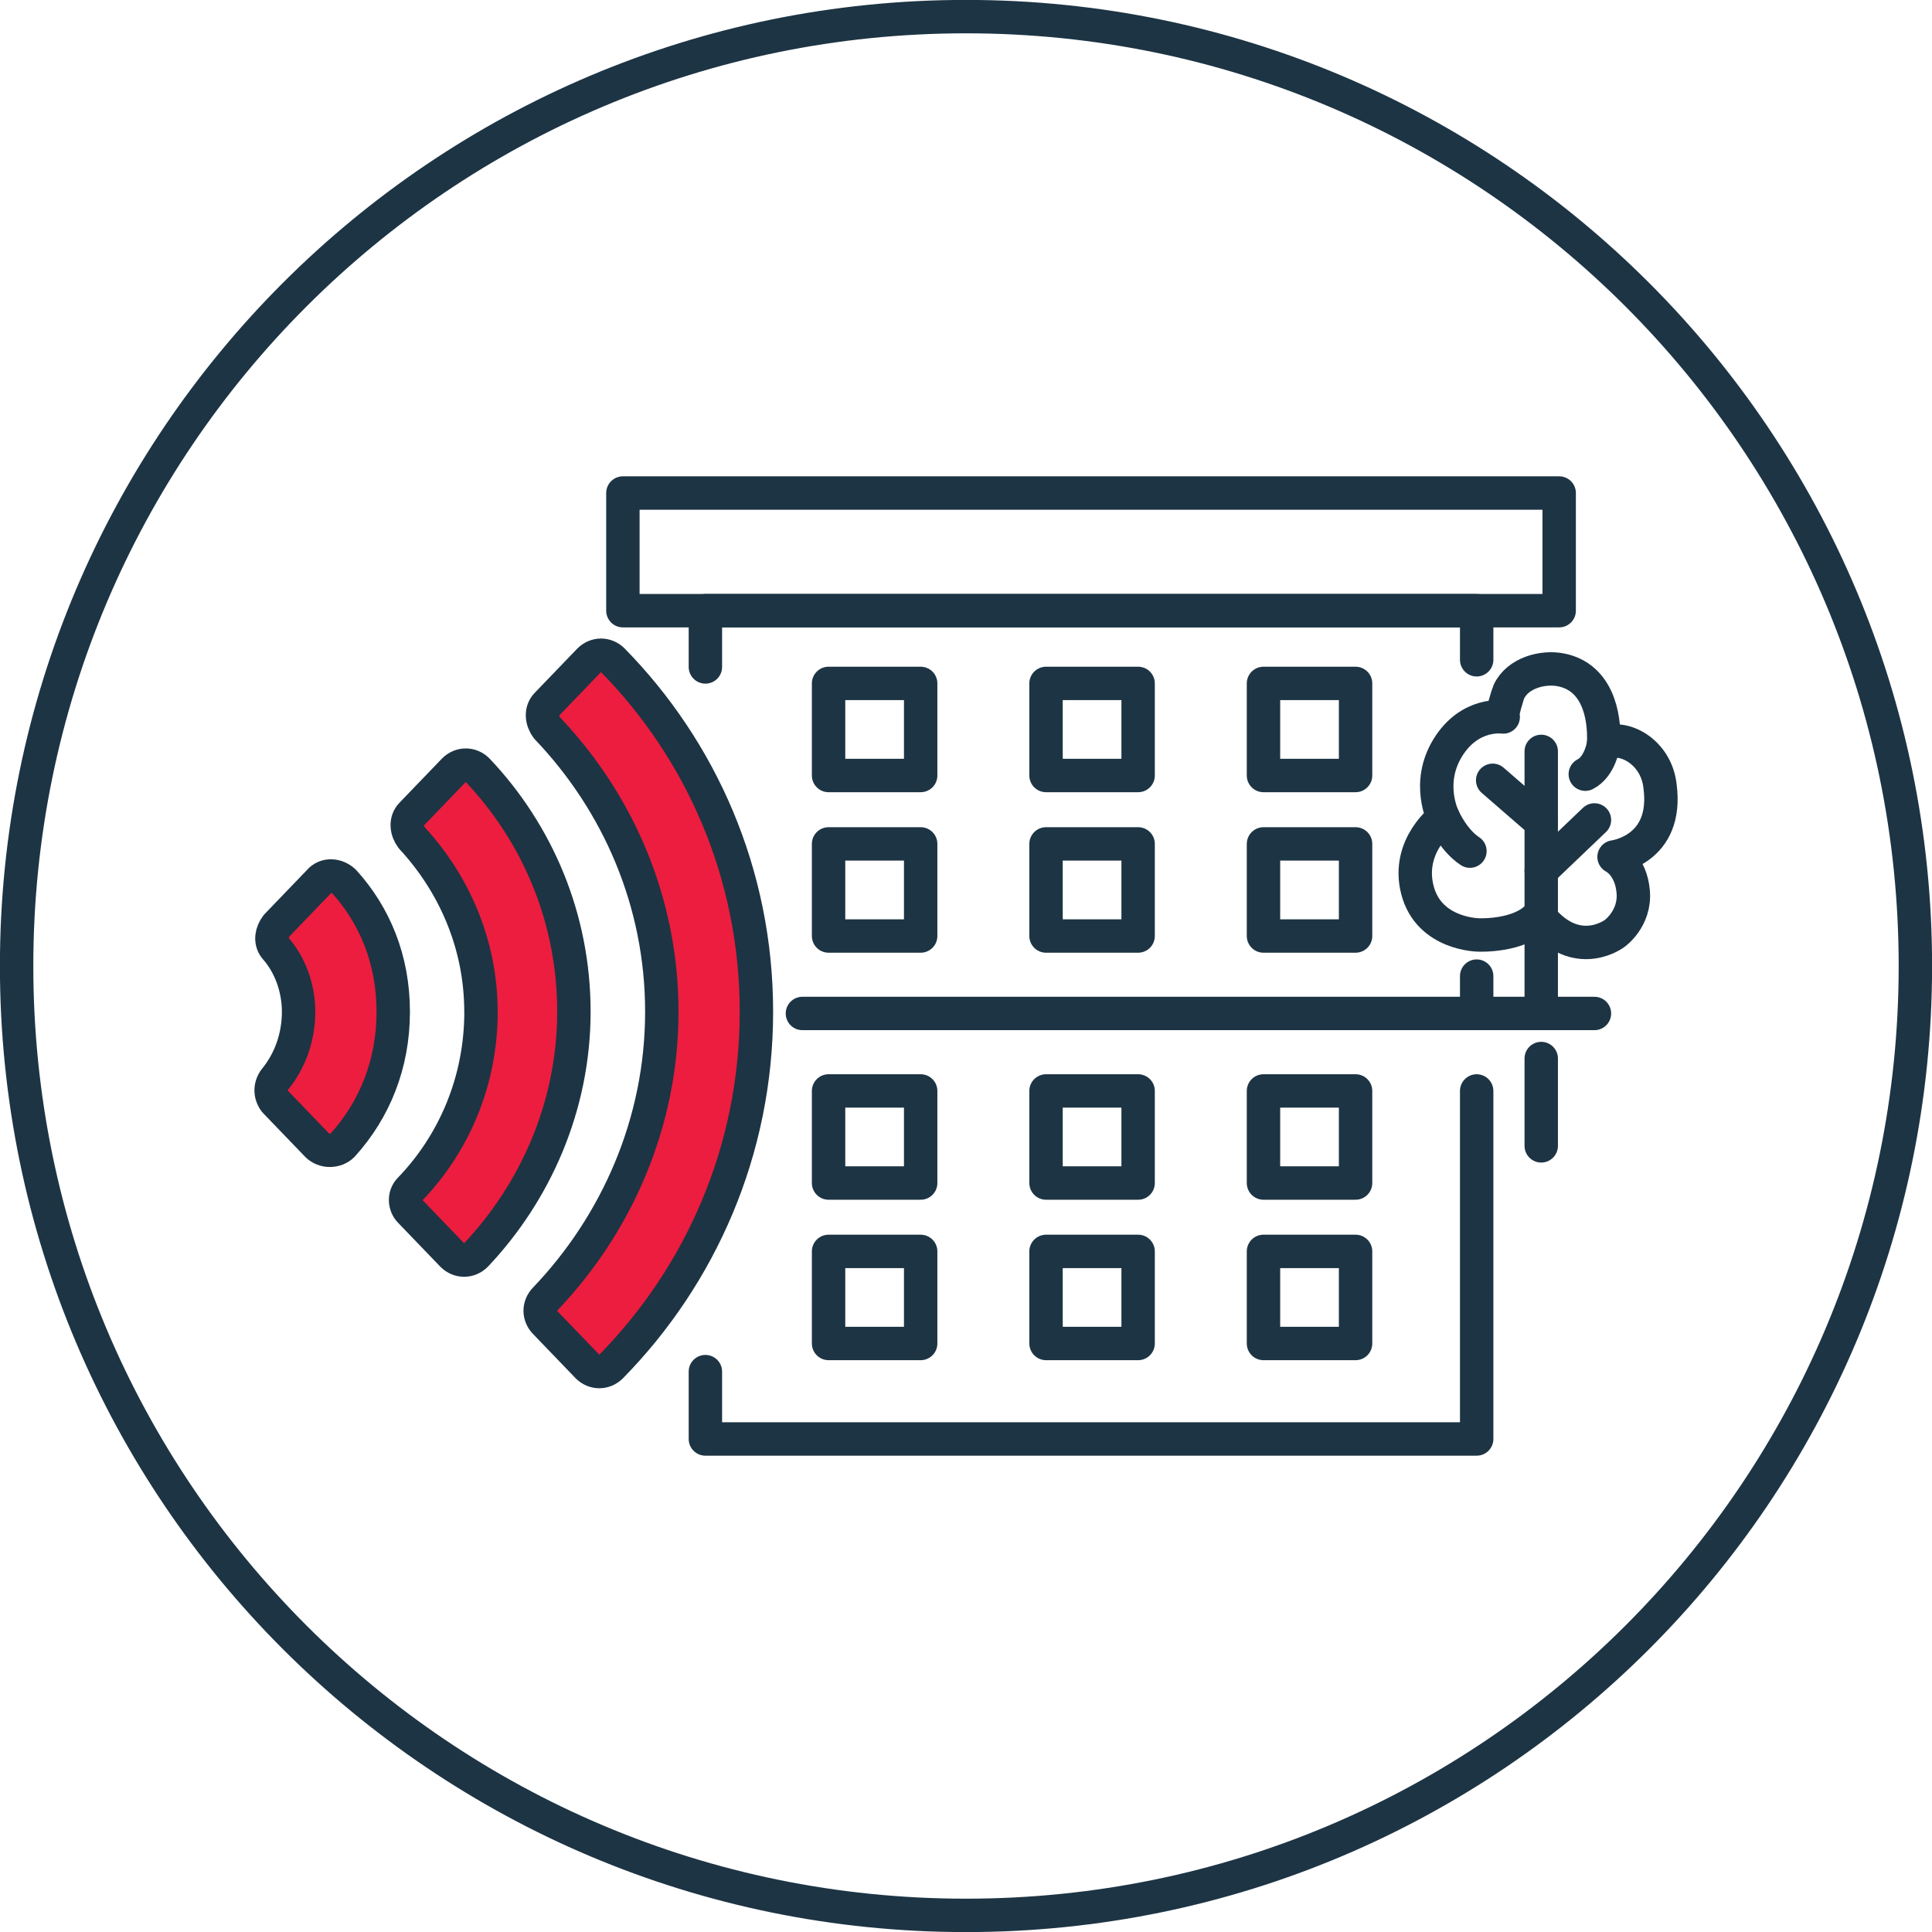 <svg width="188" height="188" viewBox="0 0 188 188" fill="none" xmlns="http://www.w3.org/2000/svg">
<g clip-path="url(#clip0_4673_926)">
<path d="M94 186.383C145.022 186.383 186.383 145.022 186.383 94C186.383 42.978 145.022 1.617 94 1.617C42.978 1.617 1.617 42.978 1.617 94C1.617 145.022 42.978 186.383 94 186.383Z" stroke="#1D3444" stroke-width="3.25" stroke-linecap="round" stroke-linejoin="round"/>
<path d="M140.455 79.575C140.455 79.575 141.397 81.746 143.037 82.822" stroke="#1D3444" stroke-width="3.25" stroke-linecap="round" stroke-linejoin="round"/>
<path d="M149.666 89.164C147.859 91.159 143.887 90.979 143.887 90.979C143.887 90.979 139.051 90.956 137.928 86.609C136.806 82.263 140.46 79.584 140.46 79.584C140.46 79.584 138.741 76.244 140.884 72.757C143.028 69.274 146.27 69.768 146.275 69.768C146.035 69.731 146.723 67.537 146.829 67.306C147.675 65.486 150.141 64.807 151.975 65.2C155.333 65.92 156.192 69.403 156.045 72.405C157.758 71.385 161.144 73.029 161.532 76.47C162.377 82.725 157.061 83.385 157.061 83.385C157.061 83.385 158.71 84.17 158.927 86.785C159.144 89.399 157.125 90.827 157.125 90.827C157.125 90.827 153.74 93.427 150.284 89.7" stroke="#1D3444" stroke-width="3.25" stroke-linecap="round" stroke-linejoin="round"/>
<path d="M156.04 72.41C156.04 72.41 155.721 74.595 154.262 75.334" stroke="#1D3444" stroke-width="3.25" stroke-linecap="round" stroke-linejoin="round"/>
<path d="M149.975 73.117V97.344" stroke="#1D3444" stroke-width="3.25" stroke-linecap="round" stroke-linejoin="round"/>
<path d="M149.975 84.734L155.153 79.787" stroke="#1D3444" stroke-width="3.25" stroke-linecap="round" stroke-linejoin="round"/>
<path d="M149.975 80.027L145.25 75.93" stroke="#1D3444" stroke-width="3.25" stroke-linecap="round" stroke-linejoin="round"/>
<path d="M78.082 98.619H155.153" stroke="#1D3444" stroke-width="3.25" stroke-linecap="round" stroke-linejoin="round"/>
<path d="M68.641 133.471V140.025H143.693V106.158" stroke="#1D3444" stroke-width="3.25" stroke-linecap="round" stroke-linejoin="round"/>
<path d="M143.693 64.202V59.425H68.641V64.899" stroke="#1D3444" stroke-width="3.25" stroke-linecap="round" stroke-linejoin="round"/>
<path d="M143.693 98.619V94.984" stroke="#1D3444" stroke-width="3.25" stroke-linecap="round" stroke-linejoin="round"/>
<path d="M151.721 47.975H60.613V59.425H151.721V47.975Z" stroke="#1D3444" stroke-width="3.25" stroke-linecap="round" stroke-linejoin="round"/>
<path d="M89.589 66.502H80.627V75.463H89.589V66.502Z" stroke="#1D3444" stroke-width="3.25" stroke-linecap="round" stroke-linejoin="round"/>
<path d="M89.589 82.119H80.627V91.081H89.589V82.119Z" stroke="#1D3444" stroke-width="3.25" stroke-linecap="round" stroke-linejoin="round"/>
<path d="M110.749 66.502H101.788V75.463H110.749V66.502Z" stroke="#1D3444" stroke-width="3.25" stroke-linecap="round" stroke-linejoin="round"/>
<path d="M110.749 82.119H101.788V91.081H110.749V82.119Z" stroke="#1D3444" stroke-width="3.25" stroke-linecap="round" stroke-linejoin="round"/>
<path d="M131.909 66.502H122.948V75.463H131.909V66.502Z" stroke="#1D3444" stroke-width="3.25" stroke-linecap="round" stroke-linejoin="round"/>
<path d="M131.909 82.119H122.948V91.081H131.909V82.119Z" stroke="#1D3444" stroke-width="3.25" stroke-linecap="round" stroke-linejoin="round"/>
<path d="M89.589 106.158H80.627V115.119H89.589V106.158Z" stroke="#1D3444" stroke-width="3.25" stroke-linecap="round" stroke-linejoin="round"/>
<path d="M89.589 121.771H80.627V130.732H89.589V121.771Z" stroke="#1D3444" stroke-width="3.25" stroke-linecap="round" stroke-linejoin="round"/>
<path d="M110.749 106.158H101.788V115.119H110.749V106.158Z" stroke="#1D3444" stroke-width="3.25" stroke-linecap="round" stroke-linejoin="round"/>
<path d="M110.749 121.771H101.788V130.732H110.749V121.771Z" stroke="#1D3444" stroke-width="3.25" stroke-linecap="round" stroke-linejoin="round"/>
<path d="M131.909 106.158H122.948V115.119H131.909V106.158Z" stroke="#1D3444" stroke-width="3.25" stroke-linecap="round" stroke-linejoin="round"/>
<path d="M131.909 121.771H122.948V130.732H131.909V121.771Z" stroke="#1D3444" stroke-width="3.25" stroke-linecap="round" stroke-linejoin="round"/>
<path d="M64.4 98.453C64.4 109.303 59.961 119.165 53.056 126.399C52.4 127.055 52.4 128.043 53.056 128.699L57.167 132.972C57.823 133.628 58.811 133.628 59.467 132.972C68.179 124.094 73.606 111.927 73.606 98.448C73.606 84.969 68.183 72.964 59.633 64.252C58.977 63.596 57.989 63.596 57.333 64.252L53.222 68.525C52.566 69.181 52.728 70.17 53.222 70.826C60.128 78.059 64.4 87.759 64.4 98.444V98.453Z" fill="#EC1D3E" stroke="#1D3444" stroke-width="3.25" stroke-linecap="round" stroke-linejoin="round"/>
<path d="M46.806 98.453C46.806 105.192 44.178 111.276 39.9 115.715C39.244 116.37 39.406 117.359 39.9 117.853L44.011 122.126C44.667 122.782 45.656 122.782 46.312 122.126C52.067 116.043 55.846 107.659 55.846 98.453C55.846 89.247 52.229 81.025 46.473 74.946C45.818 74.29 44.829 74.29 44.173 74.946L40.062 79.219C39.406 79.874 39.568 80.863 40.062 81.519C44.173 85.958 46.801 91.875 46.801 98.453H46.806Z" fill="#EC1D3E" stroke="#1D3444" stroke-width="3.25" stroke-linecap="round" stroke-linejoin="round"/>
<path d="M29.055 98.453C29.055 100.919 28.232 103.22 26.754 105.03C26.26 105.686 26.26 106.509 26.754 107.169L30.865 111.442C31.521 112.098 32.671 112.098 33.332 111.442C36.454 107.991 38.265 103.552 38.265 98.453C38.265 93.353 36.459 89.081 33.498 85.796C32.842 85.14 31.692 84.974 31.032 85.796L26.921 90.069C26.426 90.725 26.265 91.547 26.754 92.208C28.232 93.852 29.055 96.152 29.055 98.453Z" fill="#EC1D3E" stroke="#1D3444" stroke-width="3.25" stroke-linecap="round" stroke-linejoin="round"/>
<path d="M149.975 103.003V111.502" stroke="#1D3444" stroke-width="3.25" stroke-linecap="round" stroke-linejoin="round"/>
</g>
<defs>
<clipPath id="clip0_4673_926">
<rect width="188" height="188" fill="white"/>
</clipPath>
</defs>
</svg>
